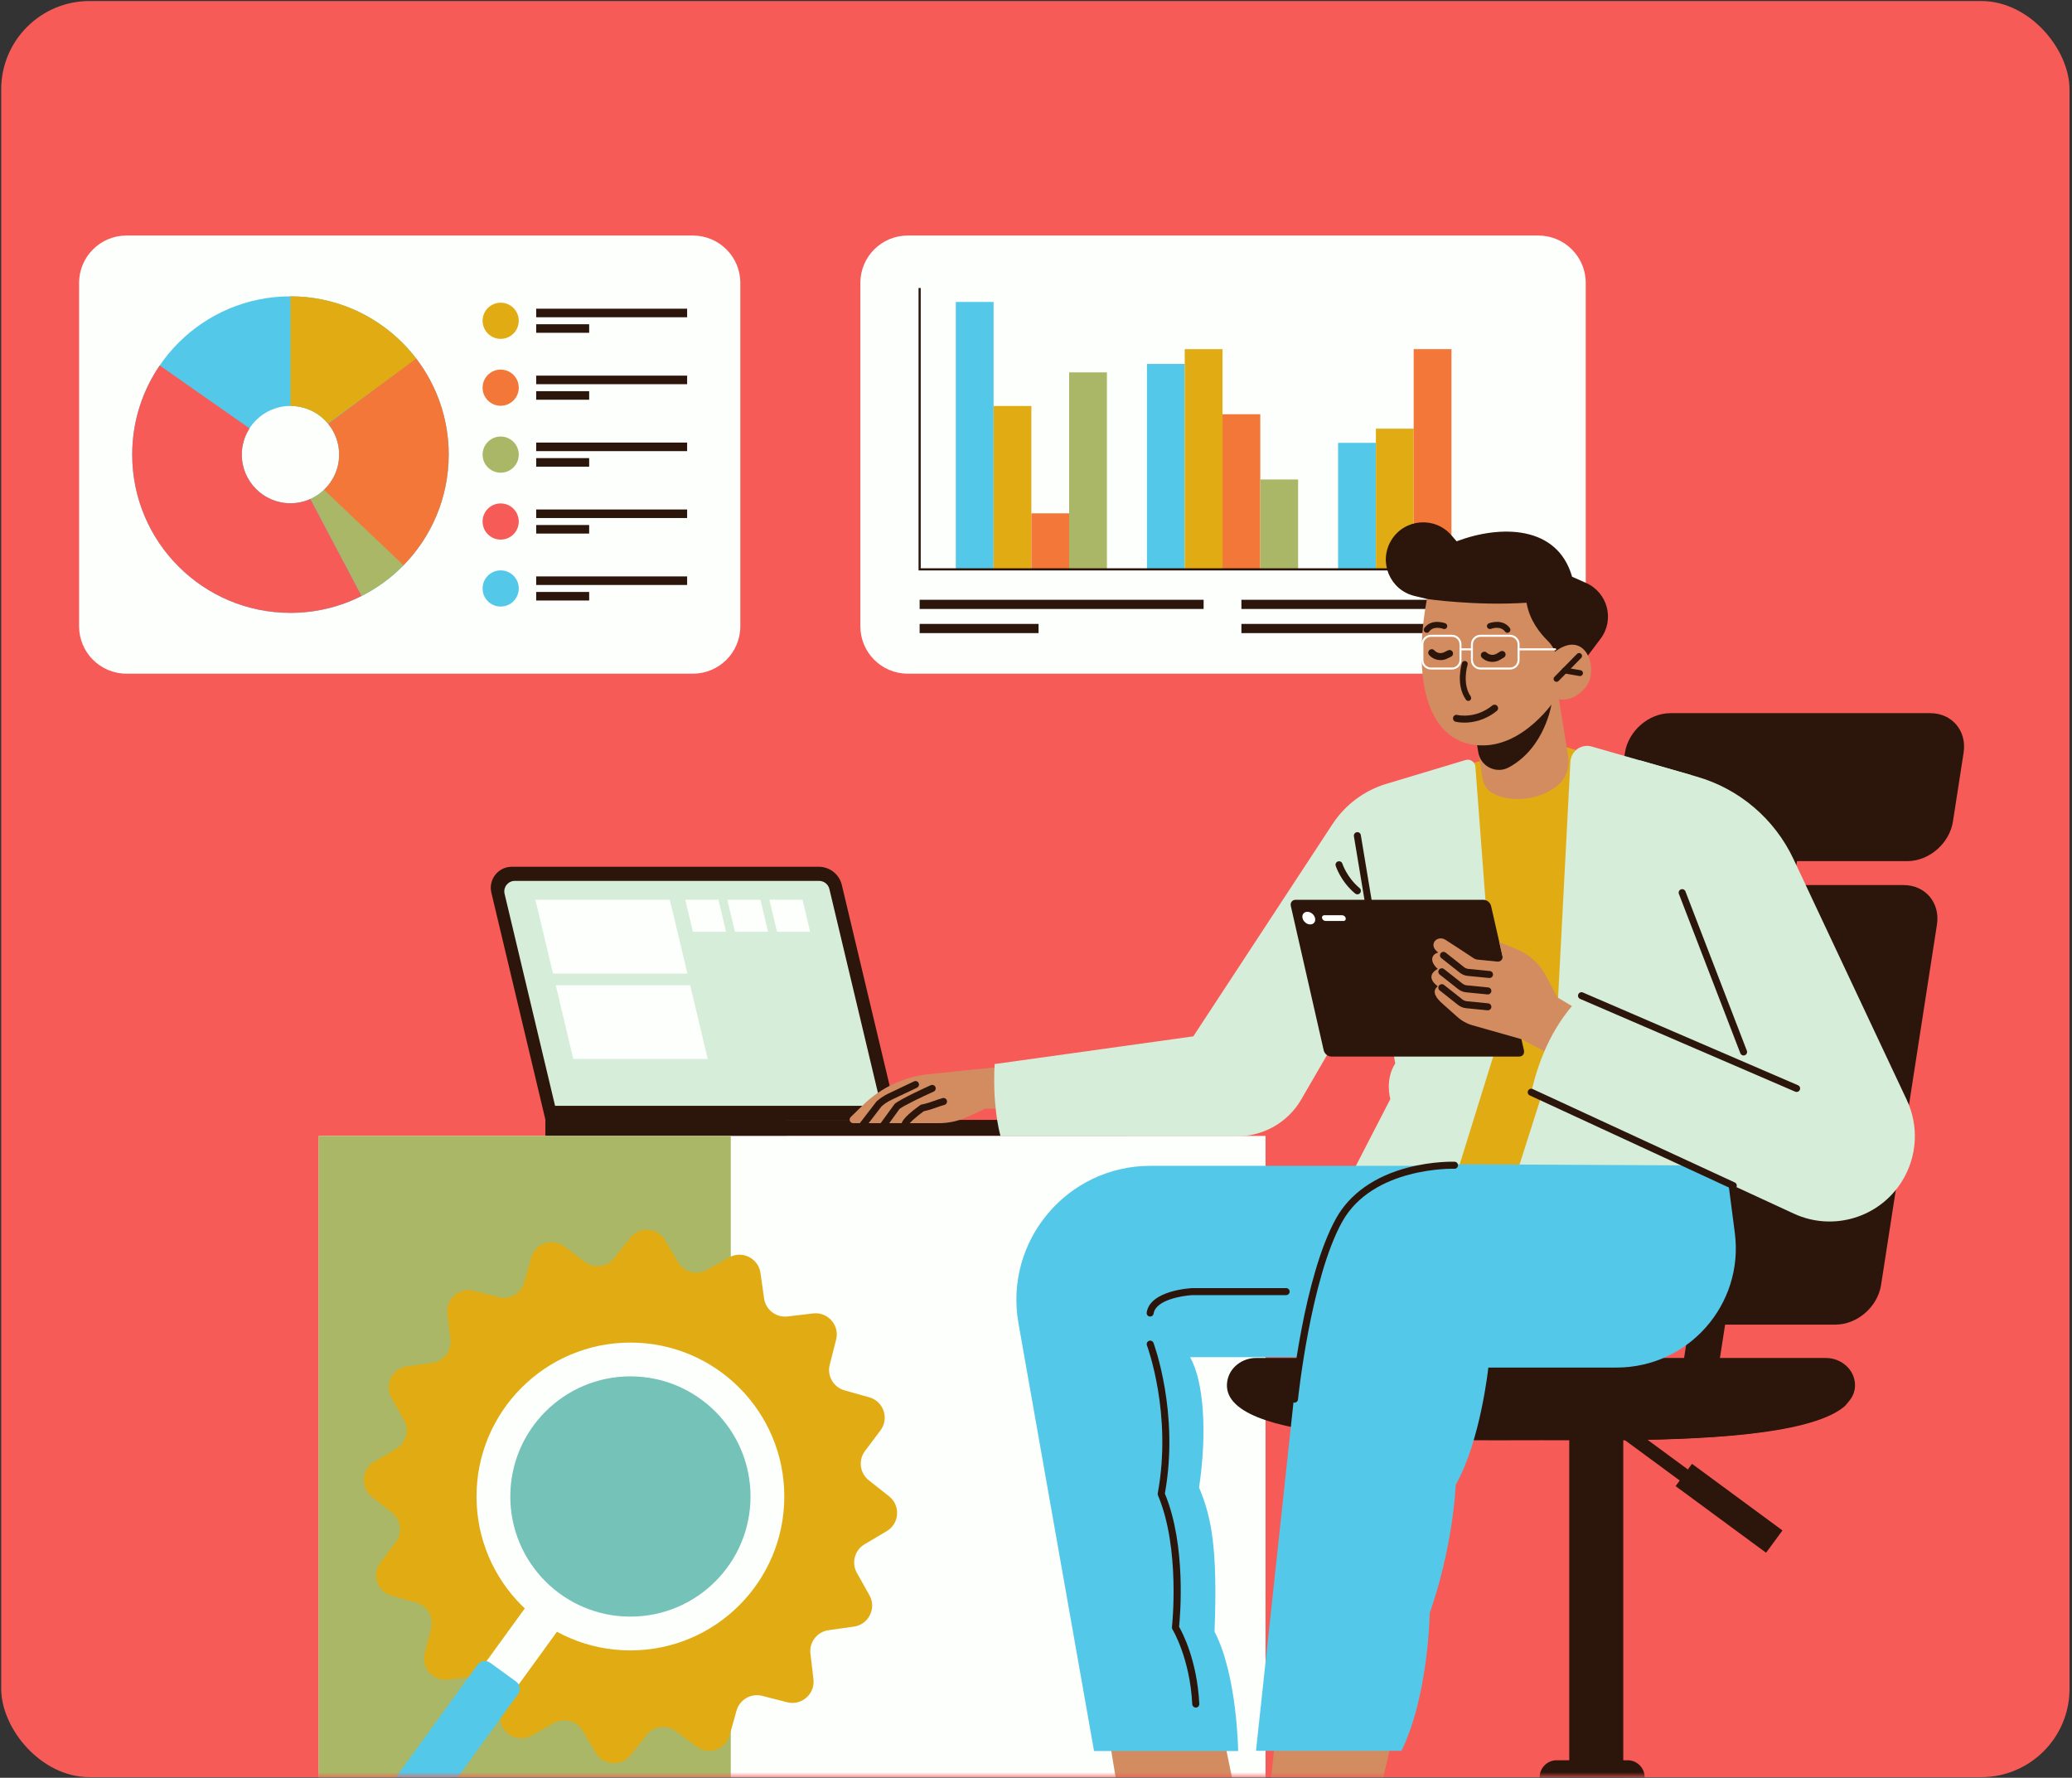 <svg width="563" height="483" viewBox="0 0 563 483" fill="none" xmlns="http://www.w3.org/2000/svg">
<rect x="0" y="0" width="563" height="483" fill="#333333" stroke="none"/>
<rect x="0.327" y="0.279" width="562" height="482.546" rx="24" fill="#F75B57"/>
<mask id="mask0_1515_8494" style="mask-type:alpha" maskUnits="userSpaceOnUse" x="0" y="0" width="562" height="483">
<rect width="562" height="482.546" rx="24" fill="#D6EDD9"/>
</mask>
<g mask="url(#mask0_1515_8494)">
<path d="M363 409.956C363 409.956 362.94 410.021 362.909 410.061C362.94 410.021 362.978 409.98 363.016 409.947C363.023 409.939 363.069 409.899 363.054 409.915L363 409.964V409.956Z" fill="#D28C60"/>
<path d="M418.007 63.994H246.642C239.535 63.994 233.774 69.755 233.774 76.862V170.155C233.774 177.262 239.535 183.023 246.642 183.023H418.007C425.114 183.023 430.875 177.262 430.875 170.155V76.862C430.875 69.755 425.114 63.994 418.007 63.994Z" fill="#FDFFFD"/>
<path d="M269.974 82.037H259.708V154.685H269.974V82.037Z" fill="#54C8E8"/>
<path d="M280.239 110.298H269.974V154.686H280.239V110.298Z" fill="#E1AC13"/>
<path d="M290.505 139.464H280.24V154.686H290.505V139.464Z" fill="#F37738"/>
<path d="M300.77 101.167H290.505V154.685H300.77V101.167Z" fill="#AAB766"/>
<path d="M321.911 98.87H311.645V154.686H321.911V98.87Z" fill="#54C8E8"/>
<path d="M332.176 94.848H321.91V154.686H332.176V94.848Z" fill="#E1AC13"/>
<path d="M342.44 112.538H332.175V154.695H342.44V112.538Z" fill="#F37738"/>
<path d="M352.717 130.267H342.451V154.686H352.717V130.267Z" fill="#AAB766"/>
<path d="M373.848 120.315H363.582V154.685H373.848V120.315Z" fill="#54C8E8"/>
<path d="M384.122 116.464H373.856V154.685H384.122V116.464Z" fill="#E1AC13"/>
<path d="M394.387 94.848H384.121V154.686H394.387V94.848Z" fill="#F37738"/>
<path d="M404.654 147.08H394.388V154.686H404.654V147.08Z" fill="#AAB766"/>
<path d="M327.047 162.95H249.881V165.447H327.047V162.95Z" fill="#2C160B"/>
<path d="M282.193 169.507H249.882V172.005H282.193V169.507Z" fill="#2C160B"/>
<path d="M406.159 162.95H337.313V165.447H406.159V162.95Z" fill="#2C160B"/>
<path d="M409.895 169.507H337.313V172.005H409.895V169.507Z" fill="#2C160B"/>
<path d="M414.643 154.981H249.587V78.244H250.178V154.39H414.643V154.981Z" fill="#2C160B"/>
<path d="M188.29 63.994H34.357C27.251 63.994 21.49 69.755 21.49 76.862V170.155C21.49 177.262 27.251 183.023 34.357 183.023H188.29C195.396 183.023 201.157 177.262 201.157 170.155V76.862C201.157 69.755 195.396 63.994 188.29 63.994Z" fill="#FDFFFD"/>
<path d="M78.925 80.512C55.173 80.512 35.929 99.766 35.929 123.508C35.929 147.251 55.183 166.505 78.925 166.505C102.668 166.505 121.922 147.251 121.922 123.508C121.922 99.766 102.668 80.512 78.925 80.512ZM78.925 136.729C71.624 136.729 65.705 130.81 65.705 123.508C65.705 116.207 71.624 110.288 78.925 110.288C86.227 110.288 92.145 116.207 92.145 123.508C92.145 130.81 86.227 136.729 78.925 136.729Z" fill="#54C8E8"/>
<path d="M121.932 123.508C121.932 113.653 118.605 104.579 113.029 97.325L89.163 115.149C91.031 117.427 92.146 120.334 92.146 123.508C92.146 127.302 90.545 130.714 87.981 133.116C94.043 138.93 102.02 146.574 109.512 153.713C117.185 145.945 121.922 135.279 121.922 123.498L121.932 123.508Z" fill="#F37738"/>
<path d="M89.105 115.073L113.096 97.411C105.242 87.136 92.861 80.512 78.926 80.512V110.298C83.024 110.298 86.675 112.157 89.105 115.083V115.073Z" fill="#E1AC13"/>
<path d="M88.038 133.068C86.961 134.098 85.712 134.946 84.33 135.566L98.246 161.92C102.497 159.775 106.348 156.954 109.646 153.58L88.038 133.068Z" fill="#AAB766"/>
<path d="M84.33 135.566C82.681 136.309 80.851 136.729 78.926 136.729C71.625 136.729 65.706 130.809 65.706 123.508C65.706 120.887 66.478 118.447 67.802 116.388L43.393 99.289C38.684 106.19 35.92 114.52 35.92 123.508C35.92 147.261 55.173 166.505 78.916 166.505C85.865 166.505 92.422 164.846 98.236 161.92L84.32 135.566H84.33Z" fill="#F75B57"/>
<path d="M136.047 82.237H136.038C133.327 82.237 131.129 84.434 131.129 87.145V87.155C131.129 89.866 133.327 92.064 136.038 92.064H136.047C138.758 92.064 140.956 89.866 140.956 87.155V87.145C140.956 84.434 138.758 82.237 136.047 82.237Z" fill="#E1AC13"/>
<path d="M186.707 83.867H145.693V86.192H186.707V83.867Z" fill="#2C160B"/>
<path d="M160.086 88.09H145.693V90.415H160.086V88.09Z" fill="#2C160B"/>
<path d="M136.047 100.414H136.038C133.327 100.414 131.129 102.611 131.129 105.322V105.332C131.129 108.043 133.327 110.24 136.038 110.24H136.047C138.758 110.24 140.956 108.043 140.956 105.332V105.322C140.956 102.611 138.758 100.414 136.047 100.414Z" fill="#F37738"/>
<path d="M186.707 102.053H145.693V104.378H186.707V102.053Z" fill="#2C160B"/>
<path d="M160.086 106.276H145.693V108.602H160.086V106.276Z" fill="#2C160B"/>
<path d="M136.047 118.6H136.038C133.327 118.6 131.129 120.797 131.129 123.508V123.518C131.129 126.229 133.327 128.427 136.038 128.427H136.047C138.758 128.427 140.956 126.229 140.956 123.518V123.508C140.956 120.797 138.758 118.6 136.047 118.6Z" fill="#AAB766"/>
<path d="M186.707 120.239H145.693V122.564H186.707V120.239Z" fill="#2C160B"/>
<path d="M160.086 124.462H145.693V126.788H160.086V124.462Z" fill="#2C160B"/>
<path d="M136.047 136.776H136.038C133.327 136.776 131.129 138.974 131.129 141.685V141.695C131.129 144.406 133.327 146.603 136.038 146.603H136.047C138.758 146.603 140.956 144.406 140.956 141.695V141.685C140.956 138.974 138.758 136.776 136.047 136.776Z" fill="#F75B57"/>
<path d="M186.707 138.416H145.693V140.741H186.707V138.416Z" fill="#2C160B"/>
<path d="M160.086 142.638H145.693V144.963H160.086V142.638Z" fill="#2C160B"/>
<path d="M136.047 154.962H136.038C133.327 154.962 131.129 157.16 131.129 159.871V159.881C131.129 162.592 133.327 164.789 136.038 164.789H136.047C138.758 164.789 140.956 162.592 140.956 159.881V159.871C140.956 157.16 138.758 154.962 136.047 154.962Z" fill="#54C8E8"/>
<path d="M186.707 156.602H145.693V158.927H186.707V156.602Z" fill="#2C160B"/>
<path d="M160.086 160.824H145.693V163.149H160.086V160.824Z" fill="#2C160B"/>
<path d="M243.934 304.262H148.21L133.513 242.527C132.655 238.934 135.381 235.483 139.079 235.483H222.469C225.453 235.483 228.045 237.533 228.741 240.43L243.944 304.262H243.934Z" fill="#2C160B"/>
<path d="M239.378 300.431H150.822L137.106 242.842C136.677 241.04 138.04 239.325 139.889 239.325H222.565C223.89 239.325 225.043 240.24 225.357 241.526L239.388 300.431H239.378Z" fill="#D6EDD9"/>
<path d="M186.784 264.497H150.259L145.484 244.453H182.008L186.784 264.497Z" fill="#FDFFFD"/>
<path d="M192.302 287.706H155.778L151.012 267.671H187.536L192.302 287.706Z" fill="#FDFFFD"/>
<path d="M197.277 253.145H188.279L186.211 244.453H195.209L197.277 253.145Z" fill="#FDFFFD"/>
<path d="M208.696 253.145H199.699L197.63 244.453H206.628L208.696 253.145Z" fill="#FDFFFD"/>
<path d="M220.125 253.145H211.127L209.059 244.453H218.056L220.125 253.145Z" fill="#FDFFFD"/>
<path d="M306.621 304.262H148.219V308.609H306.621V304.262Z" fill="#2C160B"/>
<path d="M213.681 304.262H148.219V308.647H213.681V304.262Z" fill="#2C160B"/>
<path d="M343.871 308.619H86.609V504.07H343.871V308.619Z" fill="#FDFFFD"/>
<path d="M198.564 308.619H86.608V504.07H198.564V308.619Z" fill="#AAB766"/>
<path d="M441.073 385.975H426.395V488.028H441.073V385.975Z" fill="#2C160B"/>
<path d="M461.91 401.65L437.324 383.551L435.115 386.552L459.7 404.651L461.91 401.65Z" fill="#2C160B"/>
<path d="M484.331 415.796L459.745 397.696L455.287 403.752L479.872 421.852L484.331 415.796Z" fill="#2C160B"/>
<path d="M466.054 377.226H456.312L481.018 217.994H490.75L466.054 377.226Z" fill="#2C160B"/>
<path d="M518.239 233.958H447.687C441.759 233.958 437.698 229.135 438.623 223.197L441.52 204.515C442.445 198.568 448.002 193.754 453.93 193.754H524.482C530.41 193.754 534.471 198.577 533.546 204.515L530.649 223.197C529.724 229.145 524.167 233.958 518.239 233.958Z" fill="#2C160B"/>
<path d="M498.709 359.878H428.157C422.228 359.878 418.168 355.055 419.093 349.117L434.276 251.219C435.201 245.272 440.758 240.458 446.686 240.458H517.238C523.166 240.458 527.227 245.281 526.302 251.219L511.119 349.117C510.194 355.064 504.637 359.878 498.709 359.878Z" fill="#2C160B"/>
<path d="M503.951 375.233C503.341 371.525 499.9 368.942 496.145 368.942H341.278C337.523 368.942 334.082 371.525 333.472 375.233C330.622 392.618 391.852 391.284 418.711 391.284C445.571 391.284 506.801 392.618 503.951 375.233Z" fill="#2C160B"/>
<path d="M422.972 478.229H442.254C444.808 478.229 446.886 480.307 446.886 482.862V488.037H418.349V482.862C418.349 480.307 420.427 478.229 422.981 478.229H422.972Z" fill="#2C160B"/>
<path d="M497.918 373.842H427.681C422.867 373.842 418.959 377.75 418.959 382.563C418.959 387.376 422.867 391.284 427.681 391.284H438.032C460.612 391.16 491.189 390.121 500.949 382.296C504.447 379.494 502.398 373.842 497.918 373.842Z" fill="#2C160B"/>
<path d="M274.244 301.165H267.715L262.882 303.424C260.452 304.558 257.802 305.149 255.124 305.149H231.839C230.962 305.149 230.533 304.081 231.162 303.471L234.517 300.202C239.397 295.446 245.745 292.491 252.522 291.814L265.17 290.547L274.244 289.66V301.165Z" fill="#D28C60"/>
<path d="M245.84 306.626C245.316 306.626 244.896 306.15 244.896 305.625C244.896 304.491 246.631 302.68 250.063 300.24L250.225 300.126L250.415 300.088C251.931 299.773 252.865 299.43 253.856 299.077C254.533 298.829 255.238 298.582 256.125 298.343C256.639 298.2 257.154 298.505 257.287 299.02C257.421 299.535 257.125 300.049 256.611 300.183C255.81 300.402 255.171 300.631 254.495 300.869C253.532 301.212 252.531 301.575 250.997 301.908C248.9 303.414 246.955 305.177 246.774 305.721C246.774 306.245 246.355 306.626 245.831 306.626H245.84Z" fill="#2C160B"/>
<path d="M239.817 306.979C239.626 306.979 239.426 306.921 239.264 306.798C238.835 306.493 238.74 305.892 239.054 305.463L243.086 299.925C244.563 298.61 252.055 295.217 252.903 294.836C253.38 294.626 253.952 294.836 254.162 295.312C254.381 295.789 254.162 296.361 253.685 296.57C250.644 297.933 245.536 300.383 244.42 301.279L240.589 306.569C240.398 306.826 240.112 306.96 239.817 306.96V306.979Z" fill="#2C160B"/>
<path d="M234.145 306.979C233.945 306.979 233.736 306.912 233.564 306.779C233.145 306.455 233.068 305.864 233.392 305.445L238.177 299.24C239.149 298.372 240.236 297.648 241.418 297.086L248.347 293.797C248.824 293.569 249.396 293.769 249.615 294.245C249.844 294.722 249.634 295.284 249.167 295.513L242.238 298.801C241.246 299.268 240.331 299.869 239.521 300.593L234.908 306.598C234.717 306.846 234.441 306.97 234.155 306.97L234.145 306.979Z" fill="#2C160B"/>
<path d="M262.892 303.424L267.724 301.165H274.253V289.66L265.179 290.547L258.526 291.214C265.236 290.528 267.343 301.346 262.892 303.424Z" fill="#D28C60"/>
<path d="M412.707 204.087L424.688 202.753L434.028 205.45L426.46 320.047H385.532L396.589 208.214L412.707 204.087Z" fill="#E1AC13"/>
<path d="M400.906 208.339C400.801 207.004 399.496 206.099 398.209 206.49L376.715 212.952C370.701 214.763 365.516 218.633 362.075 223.884L324.245 281.559L270.259 289.089C269.687 299.955 271.384 306.96 271.87 308.695H336.235C343.375 308.695 349.98 304.892 353.564 298.716L374.685 262.306L379.108 288.927C376.229 293.426 377.783 298.592 377.783 298.592L366.717 320.047H395.473L406.606 284.209L400.897 208.339H400.906Z" fill="#D6EDD9"/>
<path d="M376.907 276.592C376.449 276.592 376.049 276.259 375.963 275.792L367.881 227.191C367.795 226.676 368.147 226.181 368.662 226.095C369.186 226 369.672 226.362 369.758 226.876L377.841 275.477C377.927 275.992 377.574 276.487 377.059 276.573C377.002 276.573 376.954 276.583 376.897 276.583L376.907 276.592Z" fill="#2C160B"/>
<path d="M368.824 242.976C368.605 242.976 368.395 242.899 368.214 242.756C364.325 239.516 362.991 235.408 362.933 235.227C362.771 234.721 363.057 234.188 363.553 234.035C364.058 233.873 364.592 234.149 364.754 234.655C364.763 234.693 365.983 238.42 369.434 241.289C369.834 241.622 369.891 242.223 369.558 242.632C369.367 242.861 369.1 242.976 368.824 242.976Z" fill="#2C160B"/>
<path d="M332.653 472.702L338.334 500.429H306.032L301.457 472.702H332.653Z" fill="#D28C60"/>
<path d="M378.231 472.702L371.587 501.458H343.46L346.482 472.702H378.231Z" fill="#D28C60"/>
<path d="M408.332 316.739H312.589C289.942 316.739 272.795 337.184 276.731 359.487L297.272 475.732H336.427C336.427 475.732 336.207 455.23 330.012 443.288C330.898 420.279 329.126 412.091 325.809 404.132C328.02 389.311 327.134 375.376 323.378 368.733H394.397L408.332 316.739Z" fill="#54C8E8"/>
<path d="M423.802 212.894C419.513 217.021 411.288 218.413 405.817 215.668C404.158 214.838 403.071 213.171 402.776 211.34L400.098 194.203L422.43 182.651L426.09 205.526C426.519 208.205 425.756 211.007 423.802 212.894Z" fill="#D28C60"/>
<path d="M423.648 188.512L434.915 173.519C438.765 168.391 436.859 161.004 430.997 158.393L427.165 156.686C423.153 142.637 407.664 142.59 395.788 147.06L394.368 145.42C389.879 140.216 381.615 140.902 378.041 146.764C374.466 152.626 377.631 160.28 384.312 161.9L387.744 162.729L423.658 188.512H423.648Z" fill="#2C160B"/>
<path d="M421.543 191.382L400.098 194.575L401.67 204.373C402.29 208.233 406.541 210.349 409.982 208.481C419.799 203.163 421.553 191.382 421.553 191.382H421.543Z" fill="#2C160B"/>
<path d="M426.708 206.928L422.581 285.982L412.706 316.959H469.151L476.271 276.46L459.42 210.54L432.484 202.82C429.682 202.019 426.87 204.031 426.718 206.938L426.708 206.928Z" fill="#D6EDD9"/>
<path d="M412.792 287.048H361.742C360.808 287.048 359.883 286.286 359.674 285.352L350.743 246.159C350.533 245.224 351.114 244.462 352.039 244.462H403.089C404.023 244.462 404.948 245.224 405.158 246.159L414.089 285.352C414.298 286.286 413.717 287.048 412.792 287.048Z" fill="#2C160B"/>
<path d="M357.33 249.437C357.549 250.381 356.958 251.153 356.015 251.153C355.071 251.153 354.137 250.381 353.918 249.437C353.699 248.494 354.289 247.722 355.233 247.722C356.177 247.722 357.111 248.494 357.33 249.437Z" fill="#FDFFFD"/>
<path d="M365.051 250.219H360.18C359.751 250.219 359.322 249.867 359.227 249.438C359.131 249.009 359.398 248.656 359.827 248.656H364.698C365.127 248.656 365.556 249.009 365.651 249.438C365.746 249.867 365.479 250.219 365.051 250.219Z" fill="#FDFFFD"/>
<path d="M429.845 274.972L423.135 270.94L420.076 265.126C418.331 261.819 415.481 259.226 412.012 257.815L407.38 255.938L408.247 259.731C408.438 260.561 407.761 261.333 406.913 261.247L401.489 260.713C401.099 260.675 400.736 260.551 400.412 260.332C398.925 259.35 394.484 256.424 392.787 255.347C390.538 253.908 387.85 256.634 390.776 258.778C388.765 259.369 388.508 261.333 390.662 263.229C387.898 264.745 388.908 266.699 390.662 267.957C388.832 269.387 390.376 271.322 391.977 272.704C392.892 273.495 394.646 275.067 395.99 276.278C397.181 277.345 398.592 278.127 400.136 278.565L413.385 282.321L424.003 287.963L429.826 274.963L429.845 274.972Z" fill="#D28C60"/>
<path d="M404.281 274.486C404.281 274.486 404.214 274.486 404.186 274.486L398.371 273.914C397.58 273.838 396.827 273.533 396.198 273.037L391.185 269.082C390.775 268.758 390.699 268.157 391.023 267.747C391.347 267.337 391.947 267.261 392.357 267.585L397.371 271.541C397.714 271.808 398.124 271.97 398.553 272.017L404.367 272.589C404.891 272.637 405.272 273.104 405.225 273.628C405.177 274.124 404.758 274.486 404.281 274.486Z" fill="#2C160B"/>
<path d="M404.281 270.168C404.281 270.168 404.214 270.168 404.186 270.168L398.371 269.596C397.58 269.52 396.827 269.215 396.198 268.719L391.185 264.764C390.775 264.44 390.699 263.839 391.023 263.429C391.347 263.02 391.947 262.943 392.357 263.267L397.371 267.223C397.714 267.49 398.124 267.661 398.553 267.699L404.367 268.271C404.891 268.319 405.272 268.786 405.225 269.31C405.177 269.806 404.758 270.168 404.281 270.168Z" fill="#2C160B"/>
<path d="M404.73 265.708C404.73 265.708 404.663 265.708 404.634 265.708L398.82 265.136C398.029 265.06 397.276 264.754 396.647 264.259L391.633 260.303C391.224 259.979 391.147 259.379 391.471 258.969C391.796 258.559 392.396 258.483 392.806 258.807L397.819 262.762C398.163 263.029 398.572 263.201 399.001 263.239L404.815 263.811C405.34 263.859 405.721 264.326 405.673 264.85C405.626 265.345 405.206 265.708 404.73 265.708Z" fill="#2C160B"/>
<path d="M324.912 463.913C324.407 463.913 323.988 463.513 323.959 463.008C323.32 450.455 318.621 442.744 318.574 442.668C318.459 442.487 318.412 442.267 318.44 442.058C318.469 441.848 320.766 420.669 314.637 406.258C314.561 406.086 314.542 405.896 314.58 405.714C318.574 384.126 311.711 365.701 311.644 365.52C311.454 365.025 311.702 364.481 312.197 364.291C312.683 364.1 313.236 364.348 313.427 364.844C313.493 365.034 320.499 383.773 316.515 405.781C322.367 419.83 320.671 439.132 320.375 441.962C321.271 443.526 325.274 451.074 325.875 462.922C325.903 463.446 325.494 463.894 324.969 463.923C324.95 463.923 324.941 463.923 324.922 463.923L324.912 463.913Z" fill="#2C160B"/>
<path d="M312.523 357.686C312.523 357.686 312.427 357.686 312.38 357.676C311.856 357.6 311.503 357.114 311.579 356.589C312.475 350.566 323.513 349.975 323.98 349.956H349.467C349.991 349.956 350.42 350.384 350.42 350.909C350.42 351.433 349.991 351.862 349.467 351.862H324.027C321.311 351.995 314.019 353.149 313.466 356.866C313.4 357.342 312.99 357.676 312.523 357.676V357.686Z" fill="#2C160B"/>
<path d="M469.009 316.682L471.382 334.963C473.899 354.359 458.801 371.544 439.242 371.544H404.405C404.405 371.544 402.337 391.313 395.56 403.398C394.378 422.576 388.478 438.207 388.478 438.207C388.478 438.207 388.182 460.625 380.805 475.666H341.278L354.46 353.13C356.691 332.389 374.19 316.3 395.055 316.3L468.999 316.672L469.009 316.682Z" fill="#54C8E8"/>
<path d="M461.042 210.998L445.553 206.556L471.955 288.927L429.731 270.502C422.544 277.661 418.398 286.658 416.063 296.743L487.405 329.721C498.033 334.639 510.662 330.846 516.829 320.886C520.956 314.214 521.442 305.912 518.097 298.82L487.31 233.368C482.182 222.474 472.603 214.315 461.032 210.998H461.042Z" fill="#D6EDD9"/>
<path d="M473.765 286.754C473.384 286.754 473.021 286.525 472.878 286.144L456.189 242.861C455.998 242.375 456.246 241.822 456.732 241.632C457.228 241.441 457.771 241.689 457.962 242.175L474.651 285.457C474.842 285.943 474.594 286.496 474.108 286.687C473.994 286.734 473.879 286.754 473.765 286.754Z" fill="#2C160B"/>
<path d="M488.177 296.666C488.053 296.666 487.92 296.637 487.796 296.59L429.349 271.389C428.863 271.179 428.644 270.617 428.853 270.14C429.063 269.654 429.625 269.435 430.102 269.644L488.549 294.845C489.035 295.055 489.254 295.618 489.044 296.094C488.892 296.456 488.539 296.666 488.167 296.666H488.177Z" fill="#2C160B"/>
<path d="M387.735 162.73C387.735 162.73 384.275 178.943 387.982 190.485C390.432 198.111 395.608 202.876 403.643 202.495C415.557 201.923 423.649 188.512 423.649 188.512L423.096 179.648C422.963 177.532 422.038 175.55 420.523 174.072C418.426 172.023 415.576 168.468 414.794 163.759C400.812 164.655 387.725 162.73 387.725 162.73H387.735Z" fill="#D28C60"/>
<path d="M417.025 183.852L422.277 177.237C430.875 170.47 434.687 181.907 430.875 186.673C427.062 191.439 422.773 189.78 422.773 189.78L417.025 183.852Z" fill="#D28C60"/>
<path d="M394.521 181.898H388.812C387.382 181.898 386.219 180.735 386.219 179.305V175.054C386.219 173.624 387.382 172.461 388.812 172.461H394.521C395.951 172.461 397.114 173.624 397.114 175.054V179.305C397.114 180.735 395.951 181.898 394.521 181.898ZM388.812 173.014C387.687 173.014 386.763 173.929 386.763 175.064V179.315C386.763 180.439 387.678 181.364 388.812 181.364H394.521C395.646 181.364 396.571 180.449 396.571 179.315V175.064C396.571 173.939 395.656 173.014 394.521 173.014H388.812Z" fill="white"/>
<path d="M410.305 181.898H402.27C400.84 181.898 399.677 180.735 399.677 179.305V175.054C399.677 173.624 400.84 172.461 402.27 172.461H410.305C411.734 172.461 412.897 173.624 412.897 175.054V179.305C412.897 180.735 411.734 181.898 410.305 181.898ZM402.27 173.014C401.145 173.014 400.22 173.929 400.22 175.064V179.315C400.22 180.439 401.135 181.364 402.27 181.364H410.305C411.429 181.364 412.354 180.449 412.354 179.315V175.064C412.354 173.939 411.439 173.014 410.305 173.014H402.27Z" fill="white"/>
<path d="M399.954 176.685H396.837C396.684 176.685 396.561 176.561 396.561 176.408C396.561 176.256 396.684 176.132 396.837 176.132H399.954C400.106 176.132 400.23 176.256 400.23 176.408C400.23 176.561 400.106 176.685 399.954 176.685Z" fill="white"/>
<path d="M422.563 176.685H412.622C412.469 176.685 412.345 176.561 412.345 176.408C412.345 176.256 412.469 176.132 412.622 176.132H422.563C422.715 176.132 422.839 176.256 422.839 176.408C422.839 176.561 422.715 176.685 422.563 176.685Z" fill="white"/>
<path d="M397.875 196.319C396.512 196.319 395.616 196.109 395.53 196.09C395.016 195.966 394.711 195.451 394.834 194.937C394.958 194.422 395.473 194.107 395.988 194.241C396.207 194.298 400.925 195.356 405.5 191.667C405.91 191.334 406.51 191.401 406.844 191.81C407.178 192.22 407.111 192.821 406.701 193.154C403.422 195.795 400.058 196.328 397.884 196.328L397.875 196.319Z" fill="#2C160B"/>
<path d="M399.143 190.409C398.828 190.486 398.485 190.362 398.304 190.076C395.445 185.987 397.17 180.354 397.246 180.125C397.38 179.696 397.837 179.477 398.247 179.61C398.676 179.744 398.914 180.192 398.762 180.611C398.743 180.668 397.208 185.729 399.601 189.18C399.848 189.551 399.772 190.047 399.4 190.295C399.315 190.352 399.229 190.4 399.133 190.428V190.409H399.143Z" fill="#2C160B"/>
<path d="M422.848 185.234C422.676 185.215 422.505 185.139 422.371 185.015C422.066 184.71 422.047 184.195 422.371 183.89L428.5 177.656C428.805 177.351 429.32 177.332 429.634 177.637C429.939 177.942 429.958 178.457 429.634 178.762L423.505 184.996C423.324 185.167 423.096 185.263 422.857 185.234H422.848Z" fill="#2C160B"/>
<path d="M429.225 183.671L425.041 182.956C424.593 182.879 424.317 182.47 424.393 182.022C424.469 181.574 424.927 181.297 425.327 181.373L429.464 182.088C429.912 182.165 430.188 182.574 430.112 183.022C430.036 183.432 429.654 183.718 429.244 183.68H429.225V183.671Z" fill="#2C160B"/>
<path d="M387.601 171.928C387.868 171.947 388.135 171.842 388.316 171.594C389.565 169.888 392.062 170.813 392.157 170.851C392.567 171.013 393.034 170.803 393.196 170.384C393.358 169.974 393.149 169.516 392.729 169.345C392.577 169.288 388.983 167.934 387.01 170.632C386.753 170.984 386.829 171.489 387.182 171.756C387.306 171.842 387.449 171.89 387.592 171.899L387.611 171.918L387.601 171.928Z" fill="#2C160B"/>
<path d="M409.666 171.928C409.399 171.947 409.132 171.842 408.951 171.594C407.703 169.888 405.205 170.813 405.11 170.851C404.7 171.013 404.233 170.803 404.071 170.384C403.909 169.974 404.119 169.516 404.538 169.345C404.691 169.288 408.284 167.934 410.257 170.632C410.514 170.984 410.438 171.489 410.085 171.756C409.962 171.842 409.819 171.89 409.676 171.899L409.657 171.918L409.666 171.928Z" fill="#2C160B"/>
<path d="M391.413 179.334C390.26 179.334 389.125 178.858 388.325 177.962C387.972 177.571 388.001 176.97 388.401 176.618C388.792 176.265 389.392 176.303 389.745 176.694C390.412 177.438 391.499 177.647 392.385 177.209L393.443 176.694C393.92 176.465 394.492 176.656 394.72 177.133C394.949 177.609 394.758 178.171 394.282 178.41L393.233 178.924C392.662 179.21 392.032 179.344 391.422 179.344L391.413 179.334Z" fill="#2C160B"/>
<path d="M405.51 179.82C404.481 179.82 403.461 179.439 402.68 178.705C402.298 178.343 402.279 177.742 402.632 177.361C402.994 176.98 403.595 176.961 403.976 177.313C404.7 177.99 405.806 178.104 406.654 177.599L407.655 176.999C408.103 176.722 408.694 176.875 408.961 177.323C409.237 177.771 409.085 178.362 408.637 178.629L407.636 179.229C406.978 179.629 406.244 179.82 405.51 179.82Z" fill="#2C160B"/>
<path d="M240.941 415.989L234.917 419.554C232.229 421.146 231.295 424.596 232.83 427.322L236.242 433.403C238.225 436.93 236.032 441.352 232.029 441.924L225.119 442.897C222.021 443.335 219.839 446.166 220.21 449.273L221.03 456.221C221.507 460.234 217.799 463.484 213.881 462.474L207.105 460.739C204.074 459.958 200.976 461.75 200.128 464.762L198.24 471.481C197.144 475.38 192.474 476.962 189.243 474.522L183.667 470.328C181.17 468.45 177.624 468.908 175.689 471.367L171.352 476.857C168.845 480.031 163.937 479.707 161.878 476.228L158.313 470.204C156.721 467.516 153.271 466.582 150.545 468.117L144.464 471.529C140.937 473.511 136.515 471.319 135.943 467.316L134.971 460.406C134.532 457.308 131.701 455.125 128.594 455.497L121.646 456.317C117.633 456.793 114.383 453.086 115.393 449.168L117.128 442.391C117.909 439.36 116.118 436.263 113.106 435.414L106.386 433.527C102.488 432.431 100.905 427.761 103.345 424.529L107.539 418.954C109.417 416.456 108.959 412.911 106.5 410.976L101.01 406.639C97.836 404.132 98.16 399.224 101.639 397.165L107.663 393.6C110.351 392.008 111.285 388.558 109.751 385.832L106.338 379.751C104.356 376.224 106.548 371.802 110.551 371.23L117.461 370.258C120.559 369.819 122.742 366.988 122.37 363.881L121.55 356.933C121.074 352.92 124.782 349.67 128.699 350.68L135.476 352.415C138.507 353.196 141.605 351.404 142.453 348.392L144.34 341.673C145.436 337.774 150.107 336.192 153.338 338.632L158.914 342.826C161.411 344.704 164.957 344.246 166.891 341.787L171.228 336.297C173.735 333.123 178.644 333.447 180.702 336.926L184.267 342.95C185.859 345.638 189.309 346.572 192.035 345.037L198.116 341.625C201.643 339.643 206.066 341.835 206.637 345.838L207.61 352.748C208.048 355.846 210.879 358.029 213.986 357.657L220.935 356.837C224.947 356.361 228.198 360.068 227.187 363.986L225.453 370.763C224.671 373.794 226.463 376.891 229.475 377.74L236.194 379.627C240.093 380.723 241.675 385.393 239.235 388.625L235.041 394.201C233.163 396.698 233.621 400.243 236.08 402.178L241.57 406.515C244.744 409.022 244.42 413.931 240.941 415.989Z" fill="#E1AC13"/>
<path d="M153.877 439.818L145.136 433.477L92.725 505.72L101.466 512.061L153.877 439.818Z" fill="#FDFFFD"/>
<path d="M133.156 451.723L140.246 456.867C141.326 457.651 141.56 459.163 140.782 460.235L102.593 512.874C101.821 513.939 100.324 514.184 99.252 513.406L92.123 508.234C91.058 507.462 90.813 505.965 91.591 504.893L129.78 452.254C130.564 451.174 132.076 450.94 133.148 451.718L133.156 451.723Z" fill="#54C8E8"/>
<path d="M171.295 448.387C194.389 448.387 213.109 429.666 213.109 406.572C213.109 383.479 194.389 364.758 171.295 364.758C148.202 364.758 129.481 383.479 129.481 406.572C129.481 429.666 148.202 448.387 171.295 448.387Z" fill="#FDFFFD"/>
<path d="M171.295 439.208C189.319 439.208 203.93 424.596 203.93 406.572C203.93 388.548 189.319 373.937 171.295 373.937C153.271 373.937 138.659 388.548 138.659 406.572C138.659 424.596 153.271 439.208 171.295 439.208Z" fill="#74C2B8"/>
<path d="M351.744 381.076C351.744 381.076 351.678 381.076 351.649 381.076C351.125 381.019 350.743 380.552 350.801 380.028C350.934 378.674 354.28 346.801 363.02 331.046C366.728 324.364 373.485 319.579 382.569 317.206C389.374 315.433 395.007 315.614 395.246 315.624C395.77 315.643 396.18 316.081 396.161 316.615C396.142 317.139 395.694 317.587 395.169 317.53C394.95 317.53 373.037 316.91 364.678 331.97C356.129 347.382 352.716 379.894 352.688 380.218C352.64 380.704 352.221 381.076 351.744 381.076Z" fill="#2C160B"/>
<path d="M470.963 323.077C470.83 323.077 470.696 323.049 470.563 322.991L415.662 297.609C415.185 297.39 414.976 296.818 415.195 296.342C415.414 295.865 415.986 295.655 416.463 295.875L471.364 321.257C471.84 321.476 472.05 322.048 471.831 322.524C471.669 322.877 471.325 323.077 470.963 323.077Z" fill="#2C160B"/>
</g>
</svg>
